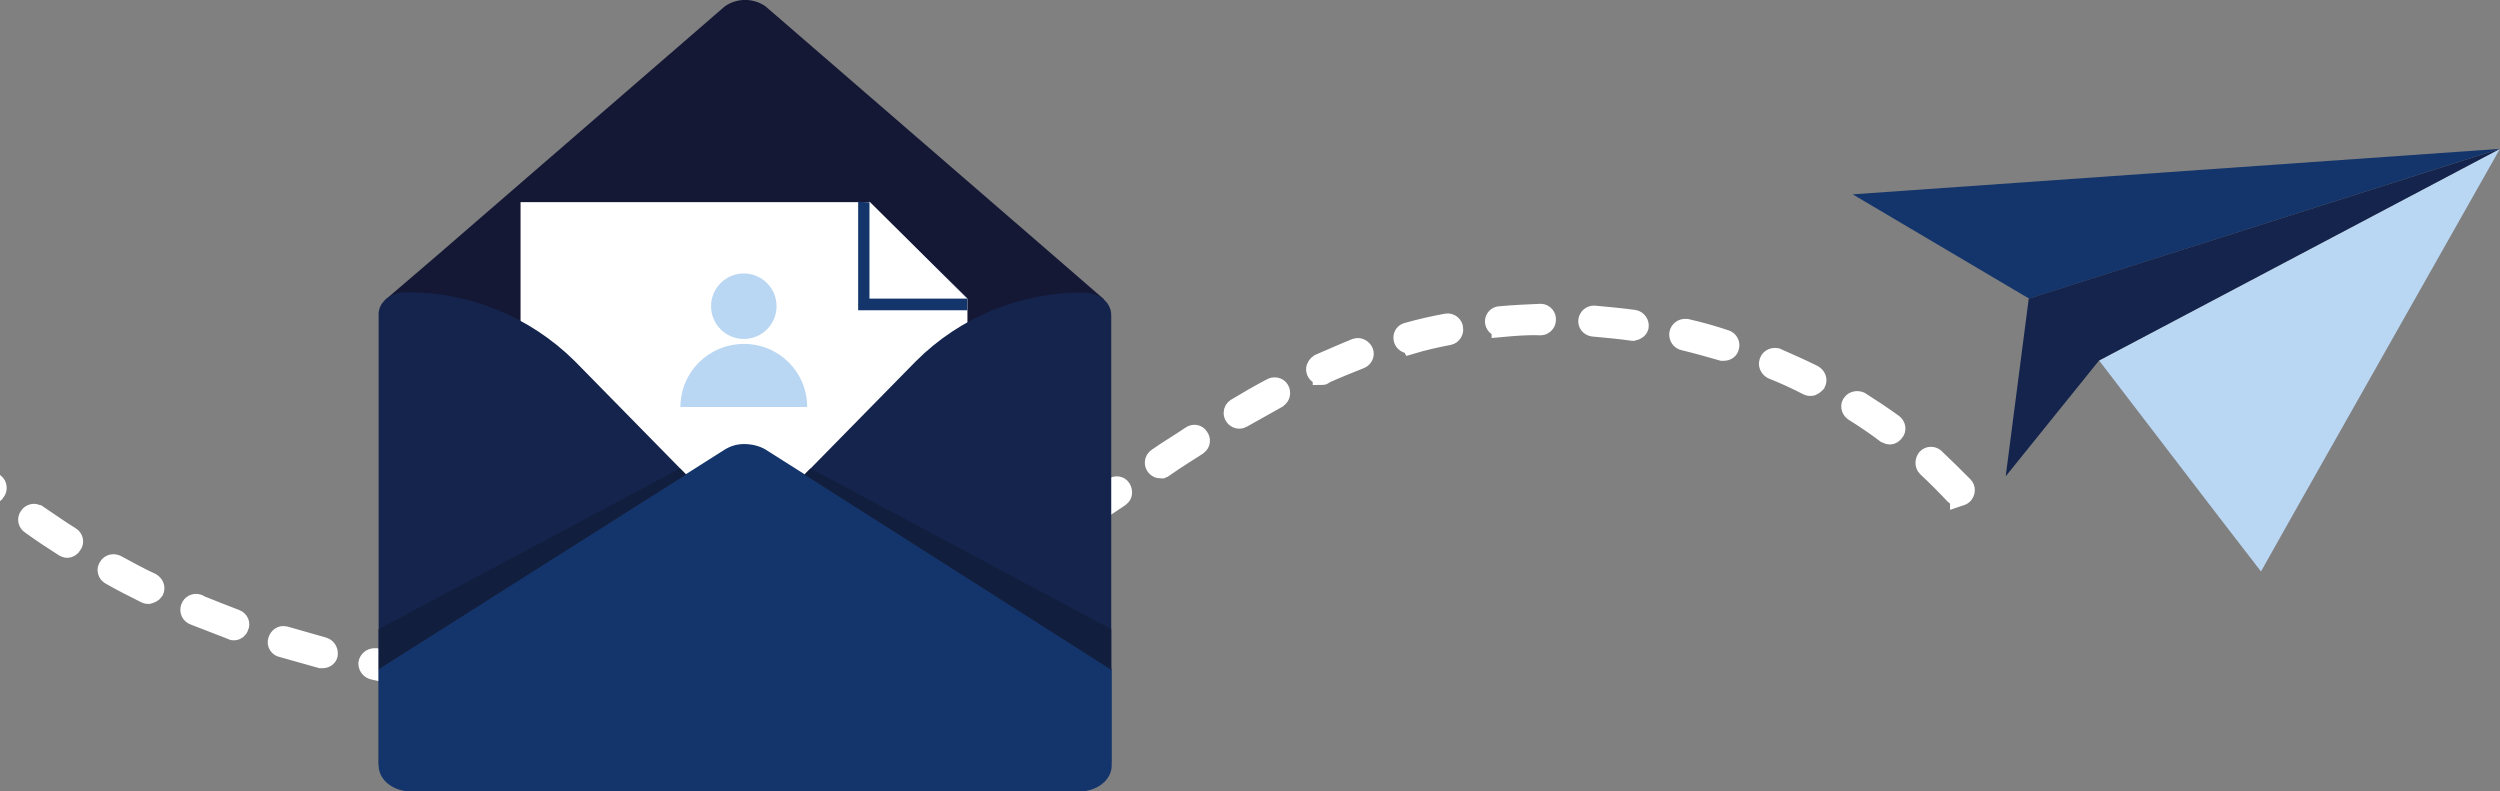 <svg id="Layer_1" xmlns="http://www.w3.org/2000/svg" viewBox="0 0 412.3 130.5"><rect x="0" y="0" width="412.3" height="130.5" fill="#808080" stroke="none"/><style>.st0{fill:#fff;stroke:#fff;stroke-width:3}.st1{fill:#b9d6f2}.st2{fill:#14356b}.st3{fill:#14244d}.st4{fill:#141835}.st5{fill:#fff}.st6{fill:#121e3d}</style><g id="Mask_Group_15"><g id="Group_40" transform="translate(-149 8.241)"><g id="Group_13" transform="translate(0 13.261)"><path id="Path_8" class="st0" d="M241.5 92.2h-.2c-.6 0-1.1-.6-1-1.2 0-.5.5-1 1-1h.2c2.1 0 4.2 0 6.4-.1.6-.1 1.1.4 1.2 1 .1.6-.4 1.1-1 1.2h-.1c-2.2.1-4.4.1-6.5.1zm-9-.3c-2.3-.1-4.5-.3-6.7-.5-.6-.1-1-.7-.9-1.3.1-.5.6-.9 1.1-.9 2.2.2 4.4.4 6.5.5.6.1 1 .6 1 1.2s-.4 1-1 1zm24.2-.4c-.6 0-1.1-.5-1.1-1.1 0-.5.4-1 1-1 2.2-.2 4.3-.5 6.5-.8.6-.1 1.2.2 1.3.8.1.6-.2 1.2-.8 1.3h-.2c-2.2.3-4.4.6-6.6.8h-.1zm-39.4-1.2h-.2c-2.2-.3-4.4-.7-6.5-1.2-.6-.1-1-.6-1-1.2.1-.6.6-1 1.2-1h.2c2.1.4 4.3.8 6.4 1.1.6.1 1 .7.9 1.3-.1.6-.5 1-1 1zm54.5-1.2c-.6 0-1.1-.5-1.1-1.1 0-.5.4-.9.9-1 2.1-.4 4.3-.9 6.4-1.5.6-.2 1.2.1 1.4.7.2.6-.1 1.2-.7 1.4h-.2c-2.1.5-4.3 1-6.5 1.5 0 0-.1.1-.2 0zm-69.6-1.9h-.3c-2.1-.6-4.3-1.2-6.4-1.8-.6-.1-1-.7-.8-1.3s.7-1 1.3-.8h.1l6.3 1.8c.6.2.9.8.8 1.4-.1.4-.5.7-1 .7zm84.5-1.9c-.6 0-1.1-.5-1.1-1.1 0-.5.3-.9.8-1 2.1-.7 4.1-1.4 6.2-2.1.6-.3 1.2 0 1.5.5s0 1.2-.5 1.5c0 0-.1 0-.1.1-2.1.8-4.2 1.5-6.3 2.2-.3-.2-.4-.1-.5-.1zm-99.1-2.7c-.1 0-.3 0-.4-.1-2.1-.8-4.1-1.6-6.2-2.4-.6-.2-.9-.8-.7-1.4.2-.6.8-.9 1.4-.7 0 0 .1 0 .1.1 2 .8 4 1.6 6.1 2.4.6.2.9.9.6 1.4-.1.4-.5.7-.9.7zM301 79.8c-.6 0-1.1-.5-1.1-1.1 0-.4.3-.8.6-1 2-.9 4-1.8 5.9-2.8.6-.2 1.2 0 1.4.6.2.5 0 1.1-.4 1.4-2 1-4 2-6 2.9-.1-.1-.2 0-.4 0zm-127.5-3.2c-.2 0-.3 0-.5-.1-2-1-4-2-5.9-3.1-.5-.3-.7-1-.3-1.5.3-.5.9-.6 1.4-.4 1.9 1 3.8 2.1 5.8 3 .5.3.8.9.5 1.5-.2.3-.6.5-1 .6zm141.1-3.9c-.6 0-1.1-.5-1.1-1.1 0-.4.2-.7.5-.9 1.8-1.1 3.6-2.2 5.6-3.4.5-.3 1.2-.1 1.5.5.3.5.1 1.1-.3 1.4-2 1.2-3.8 2.4-5.7 3.4-.1 0-.3.1-.5.1zM160.1 69c-.2 0-.4-.1-.6-.2-1.9-1.2-3.7-2.4-5.5-3.7-.5-.3-.7-1-.3-1.5.3-.5 1-.7 1.5-.3h.1c1.8 1.2 3.6 2.5 5.4 3.6.5.3.7 1 .3 1.5-.2.4-.6.6-.9.6zm167.5-4.5c-.6 0-1.1-.5-1.1-1.1 0-.4.2-.7.5-.9 1.8-1.2 3.7-2.5 5.5-3.7.5-.4 1.2-.3 1.5.2s.3 1.2-.2 1.5l-.1.1c-1.8 1.2-3.6 2.4-5.5 3.7-.1.1-.3.2-.6.2zm144.5-4c-.3 0-.6-.1-.8-.3-1.5-1.6-3-3.1-4.6-4.6-.4-.4-.4-1.1 0-1.6.4-.4 1-.4 1.4-.1 1.6 1.5 3.2 3.1 4.8 4.7.4.4.4 1.1-.1 1.6-.1.1-.4.2-.7.3zm-324.5-.4c-.3 0-.5-.1-.7-.2-1.7-1.4-3.4-2.8-5.1-4.3-.4-.4-.4-1.1 0-1.6.4-.4 1-.4 1.4-.1 1.6 1.4 3.3 2.9 5 4.2.5.4.5 1.1.2 1.5-.2.4-.5.5-.8.5zm192.8-4.2c-.6 0-1.1-.5-1.1-1.1 0-.4.2-.7.5-.9 2-1.4 3.9-2.5 5.5-3.6.5-.4 1.2-.3 1.5.2.4.5.3 1.2-.2 1.5l-.1.1c-1.7 1.1-3.5 2.2-5.5 3.6-.2.2-.4.2-.6.2zM1.2 52.5c-.6 0-1.1-.5-1.1-1-.1-1.1-.1-2.2-.1-3.2 0-1.2 0-2.3.1-3.5.1-.6.6-1 1.2-.9.5.1 1 .5 1 1.1-.1 1.1-.1 2.2-.1 3.4 0 1 0 2.1.1 3.1 0 .5-.4 1-1.1 1zm459.5-2.2c-.2 0-.5-.1-.7-.2-1.7-1.3-3.5-2.5-5.4-3.7-.5-.4-.6-1.1-.2-1.5.3-.4.9-.5 1.4-.3 1.9 1.2 3.7 2.4 5.5 3.7.5.4.6 1.1.2 1.5-.2.3-.5.5-.8.5zm-324.5-.5c-.3 0-.6-.1-.8-.3-1.5-1.5-3-3.1-4.6-4.8-.4-.4-.5-1.1 0-1.6s1.1-.5 1.6 0l.1.1c1.6 1.7 3.1 3.3 4.5 4.8.4.4.4 1.1 0 1.6-.2.1-.5.2-.8.2zm217.2-2.1c-.6 0-1.1-.5-1.1-1.1 0-.4.2-.7.5-.9 2-1.2 3.9-2.3 5.8-3.3.5-.3 1.2-.2 1.5.3.3.5.2 1.2-.3 1.5l-.1.1c-1.8 1-3.7 2.1-5.7 3.2-.2.1-.4.2-.6.2zm94.2-5.4c-.2 0-.3 0-.5-.1-1.9-1-3.9-1.9-5.9-2.7-.5-.3-.8-.9-.5-1.5.2-.5.8-.7 1.3-.6 2 .9 4.1 1.8 6.1 2.8.5.3.8.9.5 1.5-.3.3-.6.6-1 .6zM367 40.5c-.6 0-1.1-.5-1.1-1.1 0-.4.3-.8.6-1 2.1-.9 4.1-1.8 6.1-2.6.6-.2 1.2.2 1.4.7.2.5-.1 1.1-.6 1.3-2 .8-4 1.6-6 2.5-.1.2-.3.2-.4.2zm-241.2-2c-.3 0-.6-.1-.8-.4-1.3-1.5-2.6-3-3.9-4.4l-.5-.5c-.4-.4-.4-1.1 0-1.6.4-.4 1.1-.4 1.6 0l.1.1.5.5c1.3 1.5 2.6 3 3.9 4.4.4.5.3 1.2-.1 1.6-.2.2-.5.3-.8.3zM2.5 37.3c-.6 0-1.1-.5-1.1-1.1V36c.5-2.2 1.1-4.3 1.9-6.4.2-.6.9-.8 1.4-.6.5.2.8.8.6 1.3-.7 2-1.3 4.1-1.8 6.2 0 .4-.5.8-1 .8zm430.8-.8h-.3c-2.1-.6-4.2-1.2-6.3-1.7-.6-.1-1-.7-.9-1.3.1-.6.7-1 1.3-.9h.1c2.2.5 4.3 1.1 6.4 1.8.6.2.9.8.7 1.4-.1.4-.5.7-1 .7zm-51.9-1.2c-.6 0-1.1-.5-1.1-1.1 0-.5.3-.9.8-1 2.1-.6 4.3-1.1 6.5-1.5.6-.1 1.2.4 1.2 1 .1.5-.3 1.1-.8 1.2-2.1.4-4.3.9-6.3 1.5-.1-.2-.2-.1-.3-.1zm37-2.1h-.2c-2.1-.3-4.3-.5-6.5-.7-.6-.1-1-.6-.9-1.2.1-.5.5-.9 1.1-.9 2.2.2 4.4.4 6.6.7.6.1 1 .7.9 1.3-.1.4-.5.7-1 .8zm-21.9-.6c-.6 0-1.1-.5-1.1-1.1 0-.5.4-1 1-1 2.2-.2 4.4-.3 6.7-.4.6 0 1.1.6 1 1.2 0 .5-.5 1-1 1-2.2-.1-4.4.1-6.6.3zm-280.8-5.7c-.3 0-.6-.1-.8-.4-1.6-1.8-3-3.4-4.4-4.9-.4-.5-.3-1.2.1-1.6.4-.4 1.1-.3 1.5.1 1.4 1.5 2.8 3.1 4.4 4.9.4.5.4 1.2-.1 1.6-.1.2-.4.3-.7.3zM8 23c-.6 0-1.1-.5-1.1-1.1 0-.2 0-.4.1-.5 1.1-2 2.3-3.9 3.6-5.7.4-.5 1.1-.5 1.5-.2.4.3.5 1 .2 1.4-1.2 1.8-2.4 3.6-3.4 5.5-.1.4-.5.6-.9.6zm97.2-7.3c-.3 0-.6-.1-.8-.3-1.6-1.6-3.2-3.1-4.8-4.4-.5-.4-.6-1.1-.2-1.5s1.1-.6 1.5-.2l.1.1c1.6 1.4 3.2 2.9 4.9 4.5.4.4.4 1.1 0 1.6-.2.1-.4.2-.7.2zm-88.1-5c-.6 0-1.1-.5-1.1-1.1 0-.3.1-.6.3-.8 1.6-1.6 3.2-3.1 5-4.5.4-.4 1.1-.4 1.6.1.4.4.4 1.1-.1 1.6l-.1.1c-1.7 1.3-3.3 2.8-4.8 4.3-.2.2-.5.3-.8.3zm76.4-4.9c-.2 0-.4-.1-.6-.2-1.8-1.3-3.6-2.5-5.4-3.5-.5-.3-.8-.9-.5-1.5.3-.5.9-.8 1.5-.5 0 0 .1 0 .1.1 1.9 1.1 3.7 2.3 5.6 3.6.5.4.6 1 .2 1.5-.3.4-.6.5-.9.5zM29.3 1.4c-.6 0-1.1-.5-1.1-1.1 0-.4.2-.8.6-.9 2-1.1 4-2.1 6-2.9.5-.3 1.2 0 1.5.5.3.5 0 1.2-.5 1.5 0 0-.1 0-.1.1-2 .8-3.9 1.8-5.8 2.8-.3-.1-.4 0-.6 0zm50.8-3.1c-.1 0-.3 0-.4-.1-1.1-.4-2.1-.9-3.2-1.2-.9-.3-1.9-.6-2.9-.9-.6-.2-.9-.8-.7-1.4.2-.5.7-.8 1.3-.7 1 .3 2 .6 3 1 1.1.4 2.2.8 3.3 1.3.6.2.8.9.6 1.4-.2.4-.6.6-1 .6zM43.5-4.3c-.6 0-1.1-.5-1.1-1.1 0-.5.3-.9.8-1 2.2-.5 4.4-1 6.6-1.3.6 0 1.1.4 1.2 1 0 .6-.3 1-.9 1.2-2.1.3-4.3.7-6.3 1.2h-.3zm21.8-1.3h-.1C63-5.9 60.9-6 58.7-6c-.6-.1-1.1-.6-1-1.2 0-.5.5-1 1-1 2.2 0 4.5.2 6.7.5.6.1 1 .7.9 1.3 0 .4-.5.8-1 .8z"/></g><g id="Group_21" transform="translate(454.544 24.509)"><g id="Group_14" transform="translate(40.638)"><path id="Path_9" class="st1" d="M66.1-8.2l-34 60.1-5.4 9.6-7.4-9.6L0 26.7 66.1-8.2z"/></g><g id="Group_15"><path id="Path_10" class="st2" d="M106.7-8.2L29.1 16.5 0-.7l106.7-7.5z"/></g><g id="Group_20" transform="translate(25.236)"><g id="Group_19"><g id="Group_18"><g id="Group_17"><g id="Group_16"><path id="Path_11" class="st3" d="M81.5-8.2L15.4 26.7 0 45.8l3.8-29.3L81.5-8.2z"/></g></g></g></g></g></g><g id="Group_39" transform="translate(211.443)"><g id="Group_22" transform="translate(1.102)"><path id="Path_12" class="st4" d="M118.5 41.1l-2.9 18.1-.6 3.5c0 2.7-5.7 38.1-8.7 38.1l-47-32.5-52.2 36.2c-3 0-6.1-38.1-6.1-40.8l-.2-4.5-.8-18L8.4 34 56-7.2c2-1.4 4.7-1.4 6.7 0l47.5 41.1 8.3 7.2z"/></g><g id="Group_26" transform="translate(23.407 33.23)"><g id="Group_23" transform="translate(0 .069)"><path id="Path_13" class="st5" d="M73.7 7.7V63H0V-8.2h57.5L73.7 7.7z"/></g><g id="Group_24" transform="translate(55.677)"><path id="Path_14" class="st2" d="M18 7.8v1.9H0V-8.2l1.9.1L18 7.8z"/></g><g id="Group_25" transform="translate(57.542 .069)"><path id="Path_15" class="st5" d="M16.1 7.7H0v-16l16.1 16z"/></g></g><g id="Group_27" transform="translate(60.622 48.215)"><path id="Path_16" class="st3" d="M1 30.6L28 3.1C35.3-4.2 45.3-8.3 55.7-8.2c2.5 0 4.5 1.6 4.5 3.7V69c0 2-3.4 5.1-5.9 5.1H39.1L1 35.2c-1.3-1.3-1.3-3.3 0-4.6-.1 0-.1 0 0 0z"/></g><g id="Group_28" transform="translate(0 48.165)"><path id="Path_17" class="st3" d="M59.3 30.6l-27-27.5C24.9-4.2 14.9-8.3 4.5-8.2 2-8.2 0-6.6 0-4.6v74c0 2 2.9 4.7 5.4 4.7h15.8l38.1-38.9c1.3-1.2 1.3-3.3 0-4.6z"/></g><g id="Group_29" transform="translate(0 73.192)"><path id="Path_18" class="st2" d="M120.9 28.9v15.9c0 2.4-2.4 4.3-5.4 4.3H5.4c-3 0-5.4-1.9-5.4-4.3V28.9L57.1-7.3c1-.6 2-.9 3.2-.9 1.2 0 2.5.3 3.5.9l57.1 36.2z"/></g><g id="Group_32" transform="translate(0 77.223)"><g id="Group_31"><g id="Group_30"><path id="Path_19" class="st6" d="M0 18.3L49.7-8.2l1 1L0 24.9v-6.6z"/></g></g></g><g id="Group_35" transform="translate(70.223 77.223)"><g id="Group_34"><g id="Group_33"><path id="Path_20" class="st6" d="M50.6 18.3L1-8.2l-1 1L50.6 25v-6.7z"/></g></g></g><g id="Group_38" transform="translate(49.776 45.059)"><g id="Group_36" transform="translate(0 11.62)"><path id="Path_21" class="st1" d="M10.5-8.2C4.7-8.2 0-3.6 0 2.2h20.9c0-5.8-4.7-10.4-10.4-10.4z"/></g><g id="Group_37" transform="translate(5.051)"><circle id="Ellipse_2" class="st1" cx="5.4" cy="-2.8" r="5.4"/></g></g></g></g></g></svg>